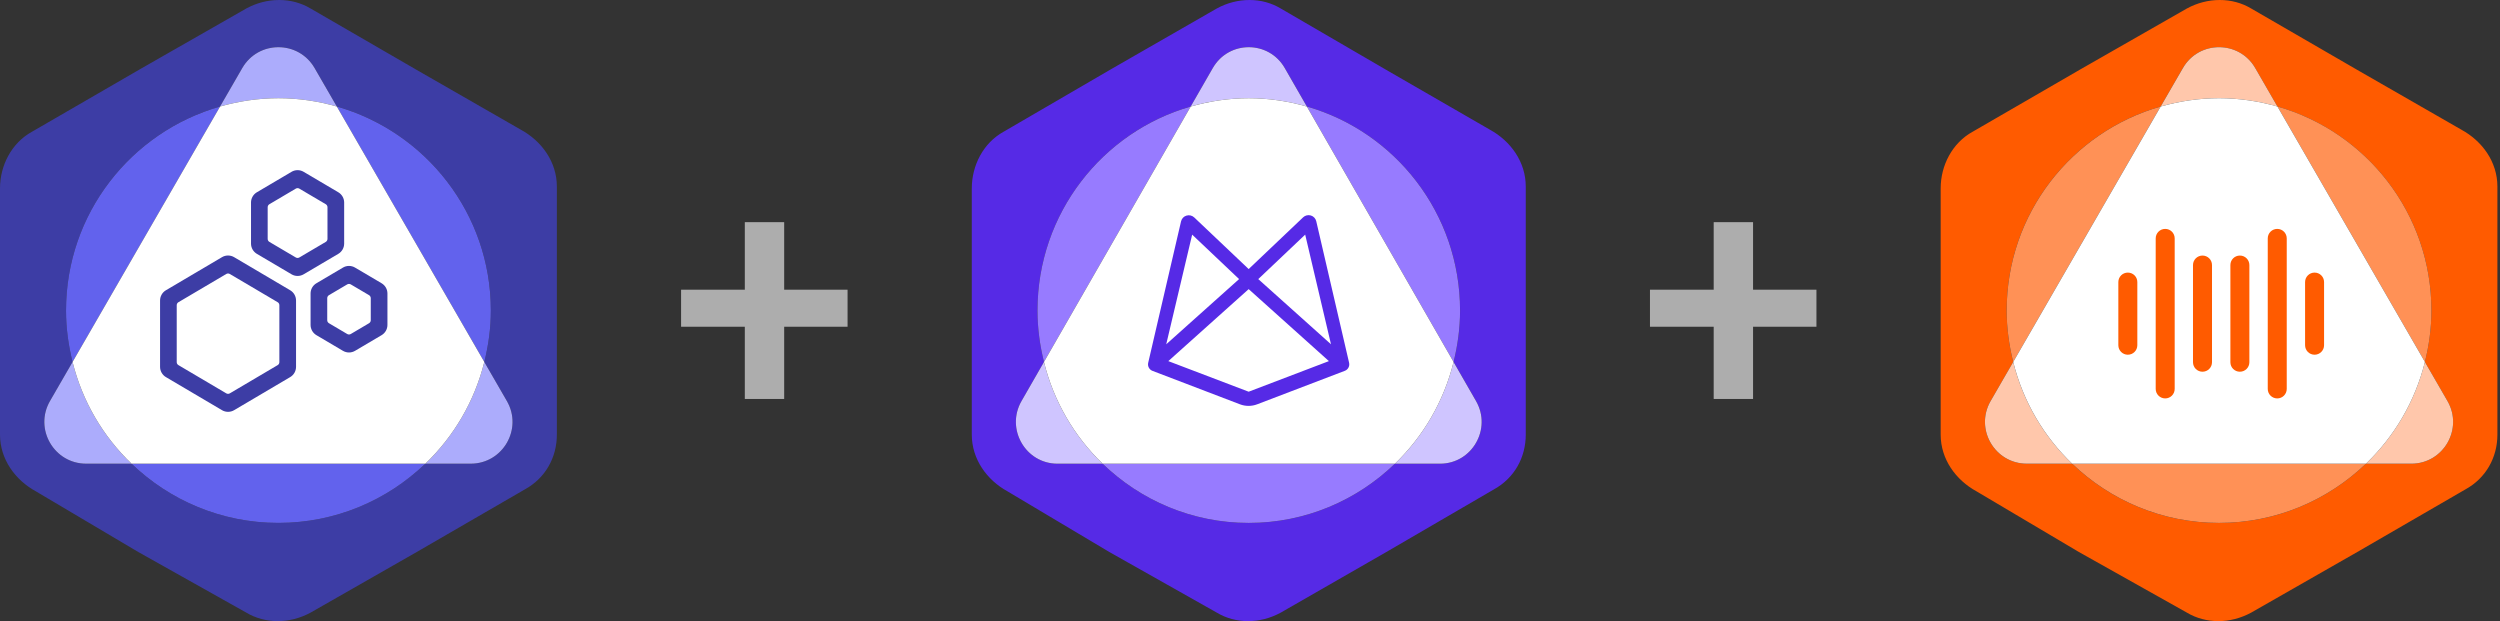 <svg width="161" height="40" viewBox="0 0 161 40" fill="none" xmlns="http://www.w3.org/2000/svg">
<rect x="0" y="0" width="161" height="40" fill="#333333" stroke="none"/>
<path d="M33.544 8.354L26.957 4.573L20.004 0.549C18.784 -0.183 17.199 -0.183 15.857 0.549L9.026 4.451L2.074 8.476C0.732 9.207 0 10.671 0 12.134V27.988C0 29.573 0.976 30.915 2.318 31.646L8.905 35.549L15.858 39.451C17.078 40.183 18.663 40.183 20.005 39.451L26.836 35.549L33.788 31.524C35.13 30.793 35.862 29.451 35.862 27.988V12.012C35.861 10.427 34.885 9.085 33.544 8.354ZM30.313 29.861H27.393C24.935 32.219 21.606 33.675 17.931 33.675C14.256 33.675 10.927 32.219 8.469 29.861H5.549C3.478 29.861 2.183 27.619 3.219 25.826L4.673 23.309C4.409 22.247 4.253 21.143 4.253 20C4.253 13.752 8.448 8.494 14.172 6.859L15.601 4.384C16.637 2.591 19.226 2.591 20.262 4.384L21.692 6.859C27.416 8.494 31.611 13.752 31.611 20C31.611 21.143 31.455 22.247 31.191 23.309L32.645 25.826C33.679 27.619 32.384 29.861 30.313 29.861Z" fill="#3D3DA5"/>
<path d="M21.691 6.86L20.261 4.385C19.226 2.591 16.637 2.591 15.601 4.385L14.171 6.86C15.367 6.519 16.625 6.325 17.93 6.325C19.236 6.325 20.495 6.519 21.691 6.86Z" fill="#ACACFC"/>
<path d="M4.673 23.309L3.219 25.826C2.184 27.619 3.478 29.861 5.549 29.861H8.469C6.64 28.106 5.305 25.849 4.673 23.309Z" fill="#ACACFC"/>
<path d="M31.189 23.309C30.556 25.849 29.222 28.106 27.393 29.861H30.313C32.384 29.861 33.679 27.619 32.643 25.826L31.189 23.309Z" fill="#ACACFC"/>
<path d="M4.253 20C4.253 21.144 4.409 22.248 4.673 23.309L14.172 6.861C8.448 8.494 4.253 13.752 4.253 20Z" fill="#6262ED"/>
<path d="M17.93 33.675C21.605 33.675 24.934 32.219 27.392 29.861H8.469C10.927 32.219 14.256 33.675 17.93 33.675Z" fill="#6262ED"/>
<path d="M31.61 20C31.61 13.753 27.415 8.495 21.69 6.86L31.189 23.309C31.454 22.247 31.61 21.143 31.61 20Z" fill="#6262ED"/>
<path d="M31.189 23.309L21.691 6.86C20.495 6.519 19.237 6.325 17.931 6.325C16.626 6.325 15.368 6.519 14.172 6.86L4.673 23.309C5.305 25.849 6.64 28.106 8.469 29.861H27.393C29.222 28.106 30.557 25.849 31.189 23.309Z" fill="white"/>
<path d="M18.775 17.665L16.541 16.347C16.308 16.209 16.165 15.958 16.165 15.688V13.042C16.165 12.772 16.308 12.521 16.541 12.383L18.775 11.065C19.015 10.922 19.314 10.922 19.554 11.065L21.788 12.383C22.021 12.521 22.164 12.772 22.164 13.042V15.688C22.164 15.958 22.021 16.209 21.788 16.347L19.554 17.665C19.313 17.807 19.015 17.807 18.775 17.665ZM17.348 15.578L19.049 16.581C19.12 16.623 19.207 16.623 19.278 16.581L20.98 15.578C21.048 15.537 21.09 15.463 21.09 15.384V13.346C21.09 13.267 21.048 13.193 20.98 13.152L19.278 12.148C19.207 12.106 19.12 12.106 19.049 12.148L17.348 13.152C17.279 13.193 17.238 13.267 17.238 13.346V15.384C17.238 15.463 17.279 15.537 17.348 15.578Z" fill="#3D3DA5"/>
<path d="M22.086 22.593L20.378 21.585C20.144 21.447 20.001 21.196 20.001 20.925V18.9C20.001 18.63 20.144 18.378 20.378 18.241L22.086 17.233C22.326 17.09 22.624 17.09 22.865 17.233L24.574 18.241C24.808 18.379 24.951 18.63 24.951 18.9V20.925C24.951 21.196 24.808 21.447 24.574 21.585L22.865 22.593C22.625 22.735 22.326 22.735 22.086 22.593ZM21.184 20.815L22.361 21.51C22.432 21.552 22.519 21.552 22.59 21.51L23.767 20.815C23.835 20.775 23.877 20.701 23.877 20.622V19.203C23.877 19.123 23.835 19.05 23.767 19.009L22.59 18.315C22.519 18.273 22.432 18.273 22.361 18.315L21.184 19.009C21.116 19.05 21.074 19.123 21.074 19.203V20.622C21.074 20.701 21.116 20.774 21.184 20.815Z" fill="#3D3DA5"/>
<path d="M14.297 26.416L10.684 24.284C10.451 24.146 10.308 23.896 10.308 23.625V19.352C10.308 19.082 10.451 18.831 10.684 18.693L14.297 16.561C14.537 16.419 14.835 16.419 15.076 16.561L18.689 18.693C18.922 18.831 19.065 19.082 19.065 19.352V23.625C19.065 23.896 18.922 24.147 18.689 24.284L15.076 26.416C14.835 26.558 14.537 26.558 14.297 26.416ZM11.492 23.514L14.572 25.332C14.643 25.374 14.73 25.374 14.8 25.332L17.881 23.514C17.95 23.474 17.991 23.4 17.991 23.321V19.655C17.991 19.576 17.95 19.503 17.881 19.462L14.8 17.644C14.73 17.602 14.643 17.602 14.572 17.644L11.492 19.462C11.423 19.502 11.381 19.576 11.381 19.655V23.321C11.381 23.401 11.423 23.474 11.492 23.514Z" fill="#3D3DA5"/>
<path opacity="0.6" d="M50.501 18.657H54.583V21.042H50.501V25.693H47.966V21.042H43.862V18.657H47.966V14.307H50.501V18.657Z" fill="white"/>
<path d="M95.953 8.354L89.4 4.573L82.483 0.549C81.27 -0.183 79.693 -0.183 78.357 0.549L71.562 4.451L64.646 8.476C63.311 9.207 62.583 10.671 62.583 12.134V27.988C62.583 29.573 63.554 30.915 64.889 31.646L71.441 35.549L78.358 39.451C79.572 40.183 81.149 40.183 82.484 39.451L89.28 35.549L96.196 31.524C97.531 30.793 98.259 29.451 98.259 27.988V12.012C98.258 10.427 97.287 9.086 95.953 8.354ZM92.739 29.862H89.833C87.388 32.22 84.077 33.676 80.421 33.676C76.765 33.676 73.453 32.22 71.008 29.862H68.103C66.043 29.862 64.755 27.62 65.785 25.827L67.231 23.309C66.969 22.248 66.814 21.144 66.814 20C66.814 13.753 70.987 8.495 76.681 6.86L78.103 4.385C79.133 2.591 81.709 2.591 82.74 4.385L84.162 6.86C89.856 8.495 94.03 13.752 94.03 20C94.03 21.144 93.875 22.248 93.612 23.309L95.058 25.827C96.087 27.62 94.799 29.862 92.739 29.862Z" fill="#562AE6"/>
<path d="M84.161 6.86L82.739 4.385C81.709 2.591 79.133 2.591 78.102 4.385L76.68 6.86C77.87 6.519 79.122 6.325 80.42 6.325C81.719 6.325 82.971 6.519 84.161 6.86Z" fill="#CFC5FF"/>
<path d="M67.231 23.31L65.785 25.827C64.755 27.62 66.043 29.862 68.103 29.862H71.008C69.188 28.107 67.86 25.849 67.231 23.31Z" fill="#CFC5FF"/>
<path d="M93.61 23.31C92.981 25.849 91.654 28.107 89.834 29.862H92.739C94.799 29.862 96.087 27.62 95.056 25.827L93.61 23.31Z" fill="#CFC5FF"/>
<path d="M66.814 20C66.814 21.144 66.969 22.248 67.231 23.309L76.681 6.861C70.987 8.495 66.814 13.753 66.814 20Z" fill="#977BFF"/>
<path d="M80.42 33.676C84.076 33.676 87.387 32.22 89.832 29.862H71.007C73.453 32.22 76.765 33.676 80.42 33.676Z" fill="#977BFF"/>
<path d="M94.028 20C94.028 13.753 89.855 8.495 84.161 6.86L93.61 23.309C93.873 22.248 94.028 21.144 94.028 20Z" fill="#977BFF"/>
<path d="M93.61 23.31L84.161 6.861C82.971 6.52 81.719 6.325 80.421 6.325C79.121 6.325 77.87 6.52 76.681 6.861L67.231 23.31C67.86 25.849 69.188 28.107 71.008 29.862H89.833C91.654 28.107 92.982 25.849 93.61 23.31Z" fill="white"/>
<path d="M84.767 14.249C84.726 14.072 84.594 13.93 84.42 13.877C84.245 13.825 84.055 13.869 83.923 13.994L80.414 17.327L76.906 14.001C76.772 13.876 76.583 13.832 76.409 13.885C76.236 13.935 76.104 14.074 76.061 14.25L73.946 23.355C73.891 23.574 74.006 23.799 74.214 23.881L79.85 26.036C80.209 26.174 80.606 26.174 80.965 26.036L86.606 23.881C86.814 23.802 86.932 23.58 86.882 23.362L84.767 14.249ZM76.775 15.11L79.797 17.973L75.105 22.172L76.775 15.11ZM80.414 25.226L75.239 23.256L80.414 18.62L85.581 23.256L80.414 25.226ZM81.032 17.974L84.054 15.109L85.716 22.172L81.032 17.974Z" fill="#562AE6"/>
<path opacity="0.6" d="M112.897 18.657H116.979V21.042H112.897V25.693H110.362V21.042H106.258V18.657H110.362V14.307H112.897V18.657Z" fill="white"/>
<path d="M158.516 8.354L151.931 4.573L144.979 0.549C143.76 -0.183 142.174 -0.183 140.833 0.549L134.004 4.452L127.052 8.476C125.711 9.208 124.979 10.671 124.979 12.134V27.988C124.979 29.574 125.954 30.915 127.296 31.647L133.881 35.549L140.833 39.451C142.052 40.183 143.638 40.183 144.979 39.451L151.809 35.549L158.76 31.524C160.102 30.793 160.833 29.451 160.833 27.988V12.012C160.833 10.427 159.858 9.085 158.516 8.354ZM155.286 29.862H152.366C149.909 32.22 146.58 33.676 142.906 33.676C139.232 33.676 135.903 32.22 133.446 29.862H130.526C128.456 29.862 127.161 27.62 128.196 25.827L129.65 23.31C129.386 22.248 129.23 21.145 129.23 20.001C129.23 13.753 133.424 8.495 139.147 6.86L140.576 4.385C141.611 2.591 144.2 2.591 145.236 4.385L146.665 6.86C152.388 8.495 156.582 13.753 156.582 20.001C156.582 21.144 156.426 22.248 156.162 23.31L157.615 25.827C158.651 27.62 157.357 29.862 155.286 29.862Z" fill="#FF5B00"/>
<path d="M146.666 6.86L145.237 4.384C144.202 2.59 141.613 2.59 140.578 4.384L139.148 6.86C140.344 6.518 141.602 6.324 142.908 6.324C144.213 6.324 145.471 6.518 146.666 6.86Z" fill="#FFC7AB"/>
<path d="M129.65 23.309L128.196 25.826C127.161 27.62 128.455 29.861 130.526 29.861H133.446C131.617 28.106 130.282 25.849 129.65 23.309Z" fill="#FFC7AB"/>
<path d="M156.163 23.309C155.531 25.849 154.196 28.106 152.367 29.862H155.287C157.357 29.862 158.652 27.62 157.617 25.827L156.163 23.309Z" fill="#FFC7AB"/>
<path d="M129.23 20C129.23 21.143 129.386 22.247 129.65 23.309L139.147 6.86C133.425 8.494 129.23 13.752 129.23 20Z" fill="#FF9156"/>
<path d="M142.906 33.676C146.581 33.676 149.909 32.219 152.367 29.862H133.446C135.904 32.219 139.232 33.676 142.906 33.676Z" fill="#FF9156"/>
<path d="M156.584 20C156.584 13.752 152.39 8.494 146.667 6.859L156.164 23.309C156.428 22.247 156.584 21.143 156.584 20Z" fill="#FF9156"/>
<path d="M156.164 23.309L146.667 6.86C145.471 6.519 144.213 6.324 142.907 6.324C141.602 6.324 140.344 6.519 139.148 6.86L129.651 23.309C130.284 25.849 131.618 28.107 133.447 29.862H152.367C154.197 28.106 155.531 25.849 156.164 23.309Z" fill="white"/>
<path d="M144.248 23.939C143.91 23.939 143.637 23.666 143.637 23.328V17.07C143.637 16.731 143.91 16.458 144.248 16.458C144.586 16.458 144.86 16.731 144.86 17.07V23.327C144.86 23.665 144.586 23.939 144.248 23.939Z" fill="#FF5B00"/>
<path d="M146.655 25.658C146.316 25.658 146.043 25.385 146.043 25.047V15.352C146.043 15.014 146.316 14.741 146.655 14.741C146.993 14.741 147.266 15.014 147.266 15.352V25.047C147.266 25.385 146.992 25.658 146.655 25.658Z" fill="#FF5B00"/>
<path d="M149.059 22.844C148.721 22.844 148.447 22.57 148.447 22.232V18.166C148.447 17.828 148.721 17.555 149.059 17.555C149.397 17.555 149.67 17.828 149.67 18.166V22.232C149.67 22.57 149.397 22.844 149.059 22.844Z" fill="#FF5B00"/>
<path d="M141.841 23.939C141.503 23.939 141.229 23.666 141.229 23.328V17.07C141.229 16.732 141.503 16.458 141.841 16.458C142.179 16.458 142.453 16.732 142.453 17.07V23.327C142.453 23.666 142.179 23.939 141.841 23.939Z" fill="#FF5B00"/>
<path d="M139.439 25.658C139.101 25.658 138.827 25.385 138.827 25.047V15.352C138.827 15.014 139.101 14.741 139.439 14.741C139.777 14.741 140.05 15.014 140.05 15.352V25.047C140.05 25.385 139.776 25.658 139.439 25.658Z" fill="#FF5B00"/>
<path d="M137.032 22.844C136.694 22.844 136.421 22.57 136.421 22.232V18.166C136.421 17.828 136.694 17.555 137.032 17.555C137.371 17.555 137.644 17.828 137.644 18.166V22.232C137.644 22.57 137.371 22.844 137.032 22.844Z" fill="#FF5B00"/>
</svg>
